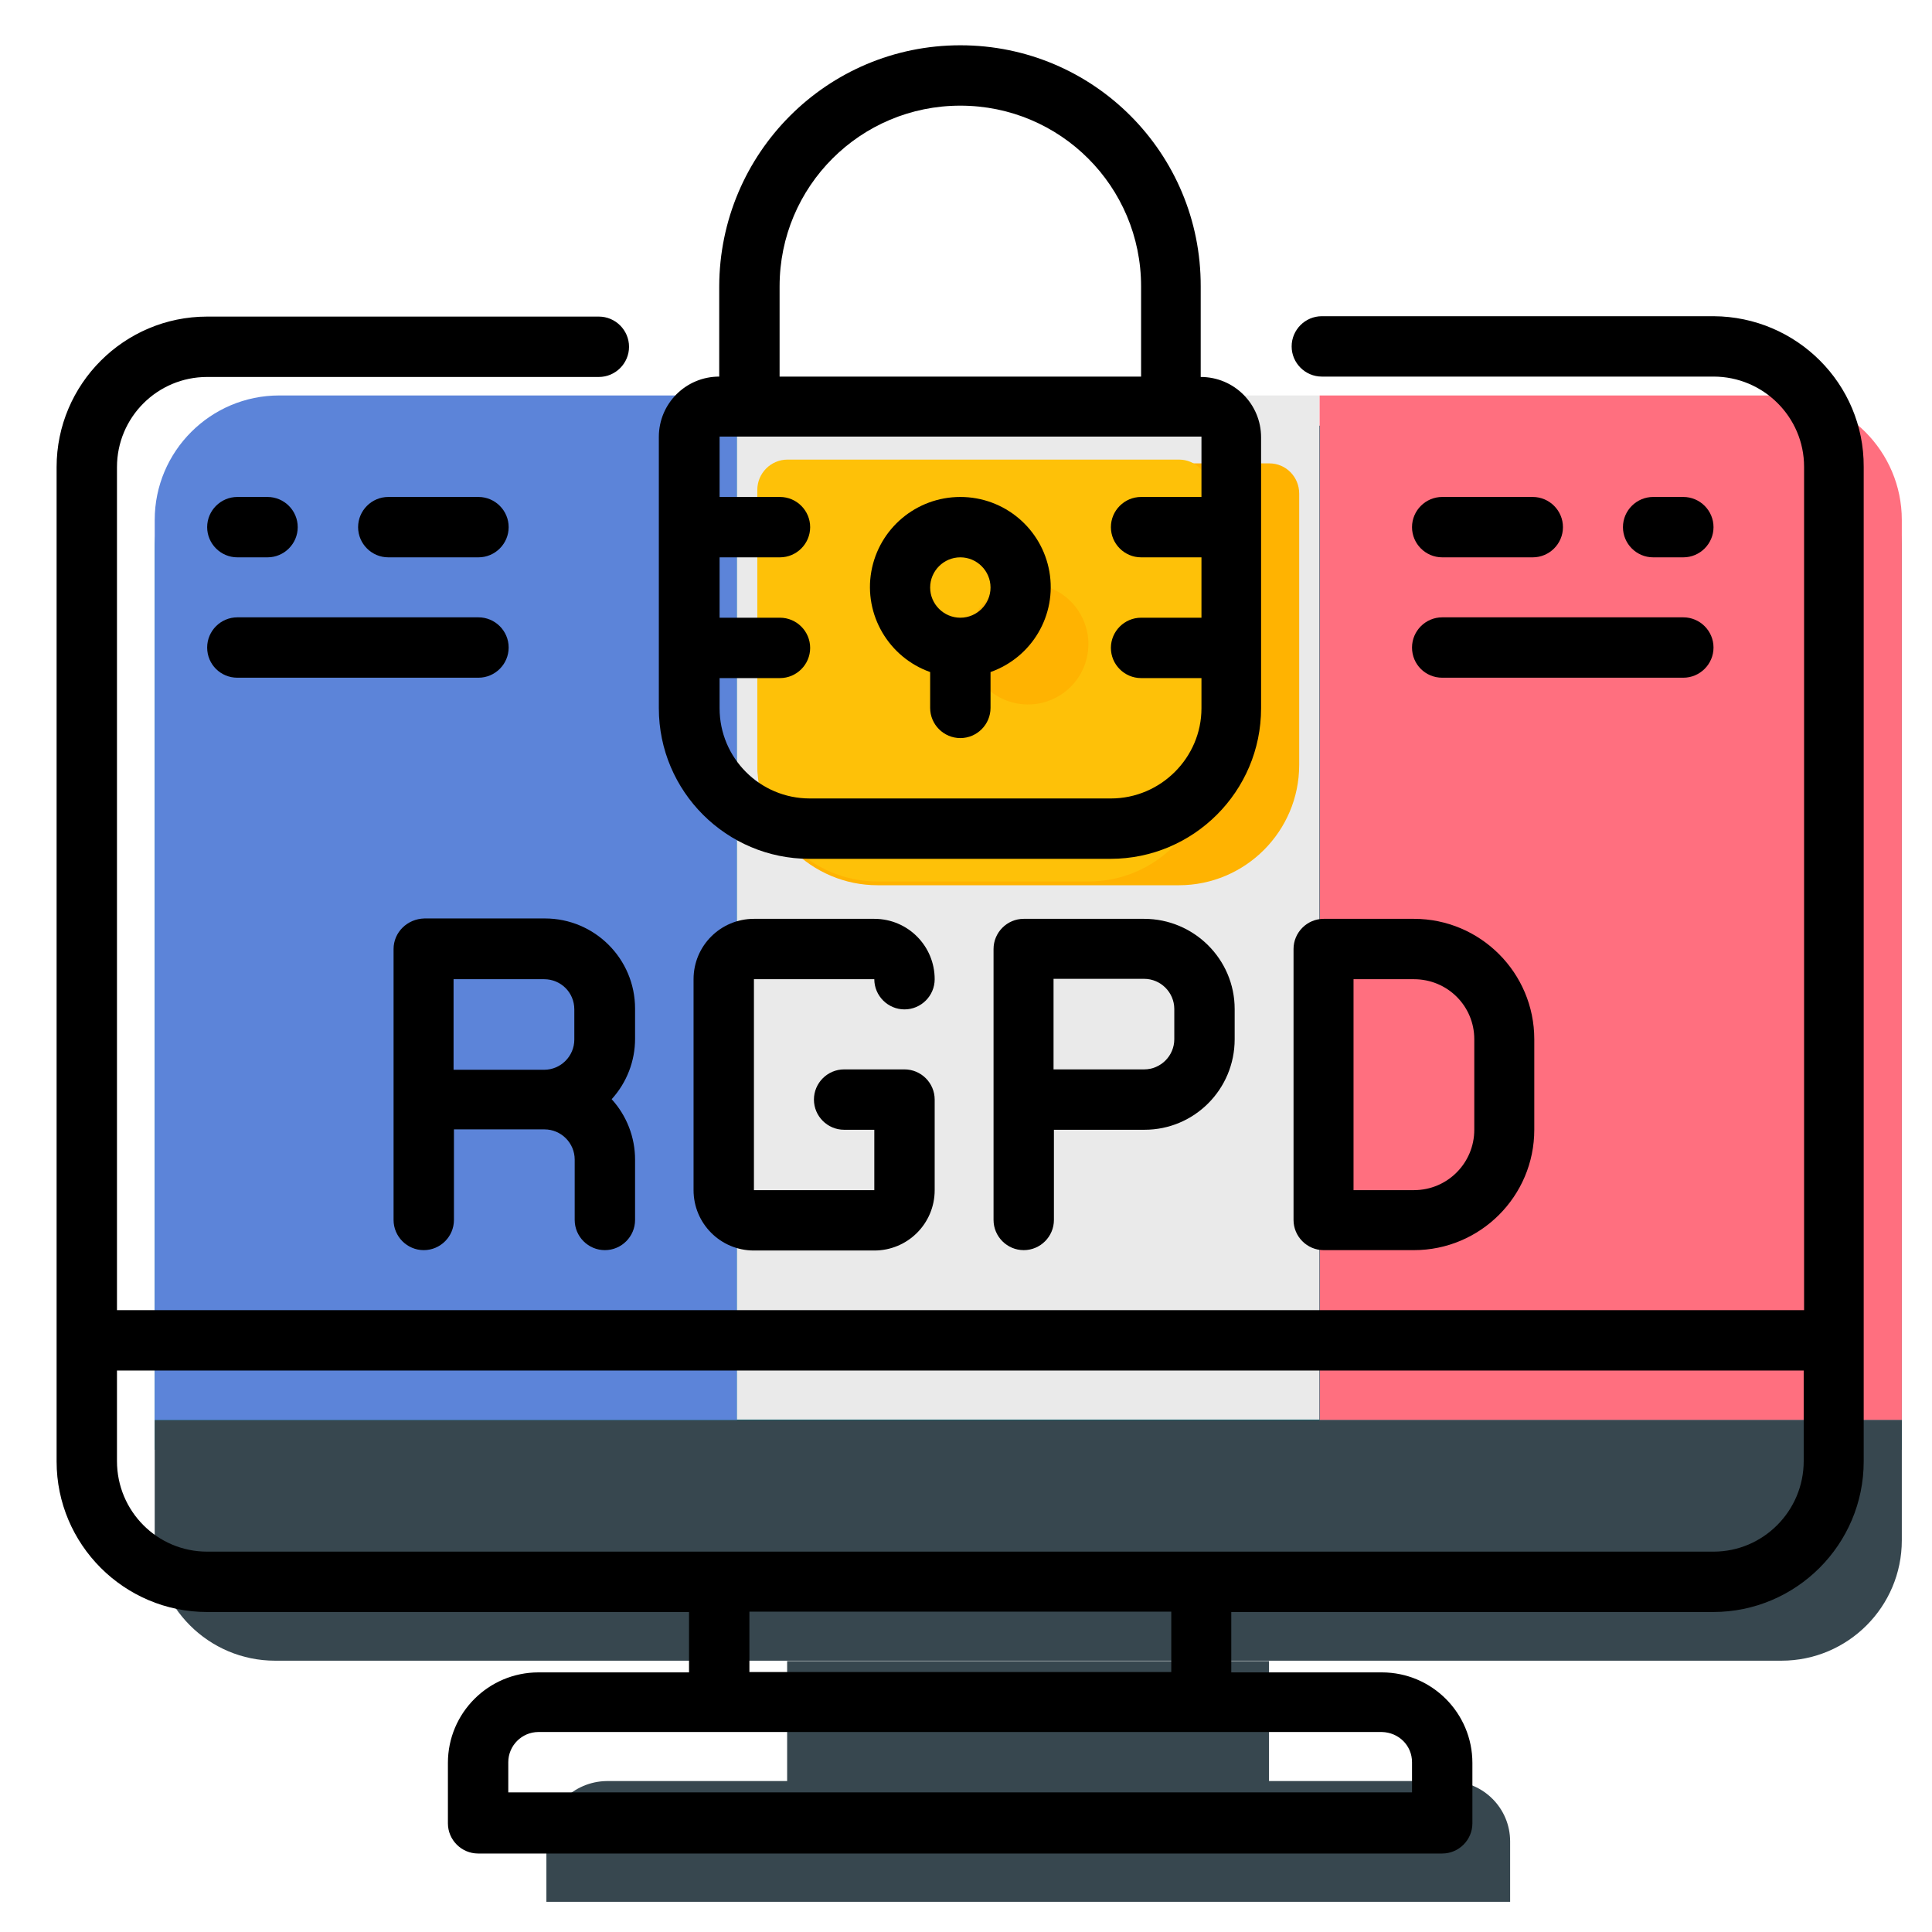 <svg xmlns="http://www.w3.org/2000/svg" xmlns:xlink="http://www.w3.org/1999/xlink" id="Capa_1" x="0px" y="0px" viewBox="0 0 512 512" style="enable-background:new 0 0 512 512;" xml:space="preserve"> <style type="text/css"> .st0{fill:#37474F;} .st1{display:none;fill:#607D8B;} .st2{fill:#00838F;} .st3{fill:#5C84D9;} .st4{fill:#FF6F7F;} .st5{fill:#EAEAEA;} .st6{fill:#FFB301;} .st7{fill:#FEC108;} </style> <g> <rect x="208.6" y="440.2" class="st0" width="127.7" height="31.9"></rect> </g> <rect x="208.6" y="440.2" class="st1" width="103.8" height="31.9"></rect> <g> <path class="st2" d="M504,145.7l0,238.5H41l0-238.5c-0.1-8.6,3.2-16.9,9.1-23.1s14.2-9.7,22.8-9.8h399.2c8.6,0.1,16.8,3.7,22.8,9.8 C500.9,128.8,504.1,137.1,504,145.7z"></path> </g> <g> <path class="st0" d="M504,376.3v31.9c0,17.6-14.3,31.9-31.9,31.9H72.9c-17.6,0-31.9-14.3-31.9-31.9v-31.9H504z"></path> </g> <path class="st1" d="M480.1,376.3v31.9c0,17.6-14.3,31.9-31.9,31.9H72.9c-17.6,0-31.9-14.3-31.9-31.9v-31.9H480.1z"></path> <g> <path class="st0" d="M400.2,488v16H144.8v-16c0-8.8,7.2-15.9,16-16h223.5C393.1,472.1,400.2,479.2,400.2,488z"></path> </g> <path class="st1" d="M376.3,488v16H144.8v-16c0-8.8,7.2-15.9,16-16h199.6C369.1,472.1,376.3,479.2,376.3,488z"></path> <g> <g> <g> <path class="st3" d="M195.3,376.3H41V137.8c0-18.2,14.8-33,33-33h121.3V376.3z"></path> </g> <g> <path class="st4" d="M349.7,376.3H504V137.8c0-18.2-14.8-33-33-33H349.7V376.3z"></path> </g> <g> <rect x="195.3" y="104.8" class="st5" width="154.3" height="271.4"></rect> </g> </g> </g> <g> <path class="st6" d="M344.3,130.8v71.9c0,17.6-14.3,31.9-31.9,31.9h-79.8c-17.6,0-31.9-14.3-31.9-31.9v-71.9c0-4.4,3.6-8,8-8h127.7 C340.8,122.8,344.3,126.4,344.3,130.8z"></path> </g> <g> <path class="st7" d="M320.4,129.8v71.9c0,17.6-14.3,31.9-31.9,31.9h-55.9c-17.6,0-31.9-14.3-31.9-31.9v-71.9c0-4.4,3.6-8,8-8h103.8 C316.8,121.8,320.4,125.4,320.4,129.8z"></path> </g> <g> <ellipse transform="matrix(0.16 -0.987 0.987 0.16 60.355 412.338)" class="st6" cx="272.5" cy="170.7" rx="16" ry="16"></ellipse> </g> <g> <g> <g> <g> <path d="M239.7,267.5c4.4,0,8-3.6,8-8c0-8.8-7.1-16-16-16h-31.9c-8.8,0-16,7.1-16,16v55.9c0,8.8,7.1,16,16,16h31.9 c8.8,0,16-7.1,16-16v-24c0-4.4-3.6-8-8-8h-16c-4.4,0-8,3.6-8,8s3.6,8,8,8h8v16h-31.9v-55.9h31.9 C231.7,263.9,235.3,267.5,239.7,267.5z"></path> </g> <g> <path d="M350.8,243.5c-4.4,0-8,3.6-8,8v71.8c0,4.4,3.6,8,8,8h23.9c17.6,0,31.9-14.3,31.9-31.9v-24c0-17.6-14.3-31.9-31.9-31.9 L350.8,243.5L350.8,243.5z M390.7,275.4v24c0,8.8-7.1,16-16,16h-16v-55.9h16C383.6,259.5,390.7,266.6,390.7,275.4z"></path> </g> <g> <path d="M303.2,243.5h-31.9c-4.4,0-8,3.6-8,8v71.8c0,4.4,3.6,8,8,8c4.4,0,8-3.6,8-8v-23.9h24c13.2,0,23.9-10.7,23.9-24v-8 C327.2,254.2,316.4,243.5,303.2,243.5z M311.2,275.4c0,4.4-3.6,8-8,8h-24v-24h24c4.4,0,8,3.6,8,8V275.4z"></path> </g> <g> <path d="M104.3,251.5v71.8c0,4.4,3.6,8,8,8s8-3.6,8-8v-24h24c4.4,0,8,3.6,8,8v16c0,4.4,3.6,8,8,8c4.4,0,8-3.6,8-8v-16 c0-5.9-2.2-11.6-6.2-16c4-4.4,6.2-10.1,6.2-16v-8c0-13.2-10.7-23.9-23.9-23.9h-31.9C107.9,243.5,104.3,247.1,104.3,251.5z M152.2,267.5v8c0,4.4-3.6,8-8,8h-24v-24h24C148.6,259.5,152.2,263,152.2,267.5z"></path> </g> </g> <g> <g> <path d="M454.1,83.8H350.3c-4.4,0-8,3.6-8,8s3.6,8,8,8h103.8c13.2,0,24,10.7,24,23.9v223.5H31V123.8c0-13.2,10.7-23.9,23.9-23.9 h103.8c4.4,0,8-3.6,8-8s-3.6-8-8-8H54.9c-22,0-39.9,17.9-39.9,39.9v263.5c0,22,17.9,39.9,39.9,39.9h127.7v16h-39.9 c-13.2,0-24,10.7-24,24v16c0,4.4,3.6,8,8,8h255.5c4.4,0,8-3.6,8-8v-16c0-13.2-10.7-24-24-24h-39.9v-16h127.7 c22,0,39.9-17.9,39.9-39.9V123.7C494,101.7,476.1,83.9,454.1,83.8z M374.2,467v8H134.7v-8c0-4.4,3.6-8,8-8h223.5 C370.7,459.1,374.2,462.6,374.2,467z M310.4,443.1H198.6v-16h111.8L310.4,443.1L310.4,443.1z M454.1,411.2H54.9 c-13.2,0-23.9-10.7-23.9-24v-24H478v24C478,400.4,467.3,411.2,454.1,411.2z"></path> </g> <g> <g> <path d="M254.5,12c-35.3,0-63.8,28.6-63.9,63.9v23.9c-8.8,0-16,7.1-16,16v71.9c0,22,17.9,39.9,39.9,39.9h79.8 c22,0,39.9-17.9,39.9-39.9v-71.8c0-8.8-7.1-16-16-16V75.9C318.3,40.6,289.8,12,254.5,12z M294.4,211.6h-79.8 c-13.2,0-23.9-10.7-23.9-23.9v-8h16c4.4,0,8-3.6,8-8c0-4.4-3.6-8-8-8h-16v-16h16c4.4,0,8-3.6,8-8c0-4.4-3.6-8-8-8h-16v-16 h127.7v16h-16c-4.4,0-8,3.6-8,8c0,4.4,3.6,8,8,8h16v16h-16c-4.4,0-8,3.6-8,8c0,4.4,3.6,8,8,8h16v8 C318.4,200.8,307.6,211.6,294.4,211.6z M206.6,99.8V75.9c0-26.5,21.4-47.9,47.9-47.9s47.9,21.4,47.9,47.9v23.9H206.6z"></path> </g> <g> <path d="M254.5,131.7c-11.7,0-21.6,8.4-23.6,19.8s4.6,22.7,15.6,26.6v9.5c0,4.4,3.6,8,8,8c4.4,0,8-3.6,8-8v-9.5 c11-3.9,17.6-15.1,15.6-26.6C276.1,140.1,266.2,131.7,254.5,131.7z M254.5,163.7c-4.4,0-8-3.6-8-8c0-4.4,3.6-8,8-8 c4.4,0,8,3.6,8,8C262.5,160.1,258.9,163.7,254.5,163.7z"></path> </g> <g> <g> <path d="M62.9,147.7h8c4.4,0,8-3.6,8-8c0-4.4-3.6-8-8-8h-8c-4.4,0-8,3.6-8,8C54.9,144.1,58.5,147.7,62.9,147.7z"></path> </g> <g> <path d="M126.8,147.7c4.4,0,8-3.6,8-8c0-4.4-3.6-8-8-8h-23.9c-4.4,0-8,3.6-8,8c0,4.4,3.6,8,8,8L126.8,147.7L126.8,147.7z"></path> </g> <g> <path d="M62.9,179.6h63.9c4.4,0,8-3.6,8-8c0-4.4-3.6-8-8-8H62.9c-4.4,0-8,3.6-8,8C54.9,176.1,58.5,179.6,62.9,179.6z"></path> </g> <g> <path d="M446.1,147.7c4.4,0,8-3.6,8-8c0-4.4-3.6-8-8-8h-8c-4.4,0-8,3.6-8,8c0,4.4,3.6,8,8,8L446.1,147.7L446.1,147.7z"></path> </g> <g> <path d="M382.2,147.7h24c4.4,0,8-3.6,8-8c0-4.4-3.6-8-8-8h-24c-4.4,0-8,3.6-8,8C374.2,144.1,377.8,147.7,382.2,147.7z"></path> </g> <g> <path d="M382.2,179.6h63.9c4.4,0,8-3.6,8-8c0-4.4-3.6-8-8-8h-63.9c-4.4,0-8,3.6-8,8C374.2,176.1,377.8,179.6,382.2,179.6z"></path> </g> </g> </g> </g> </g> </g> </svg>